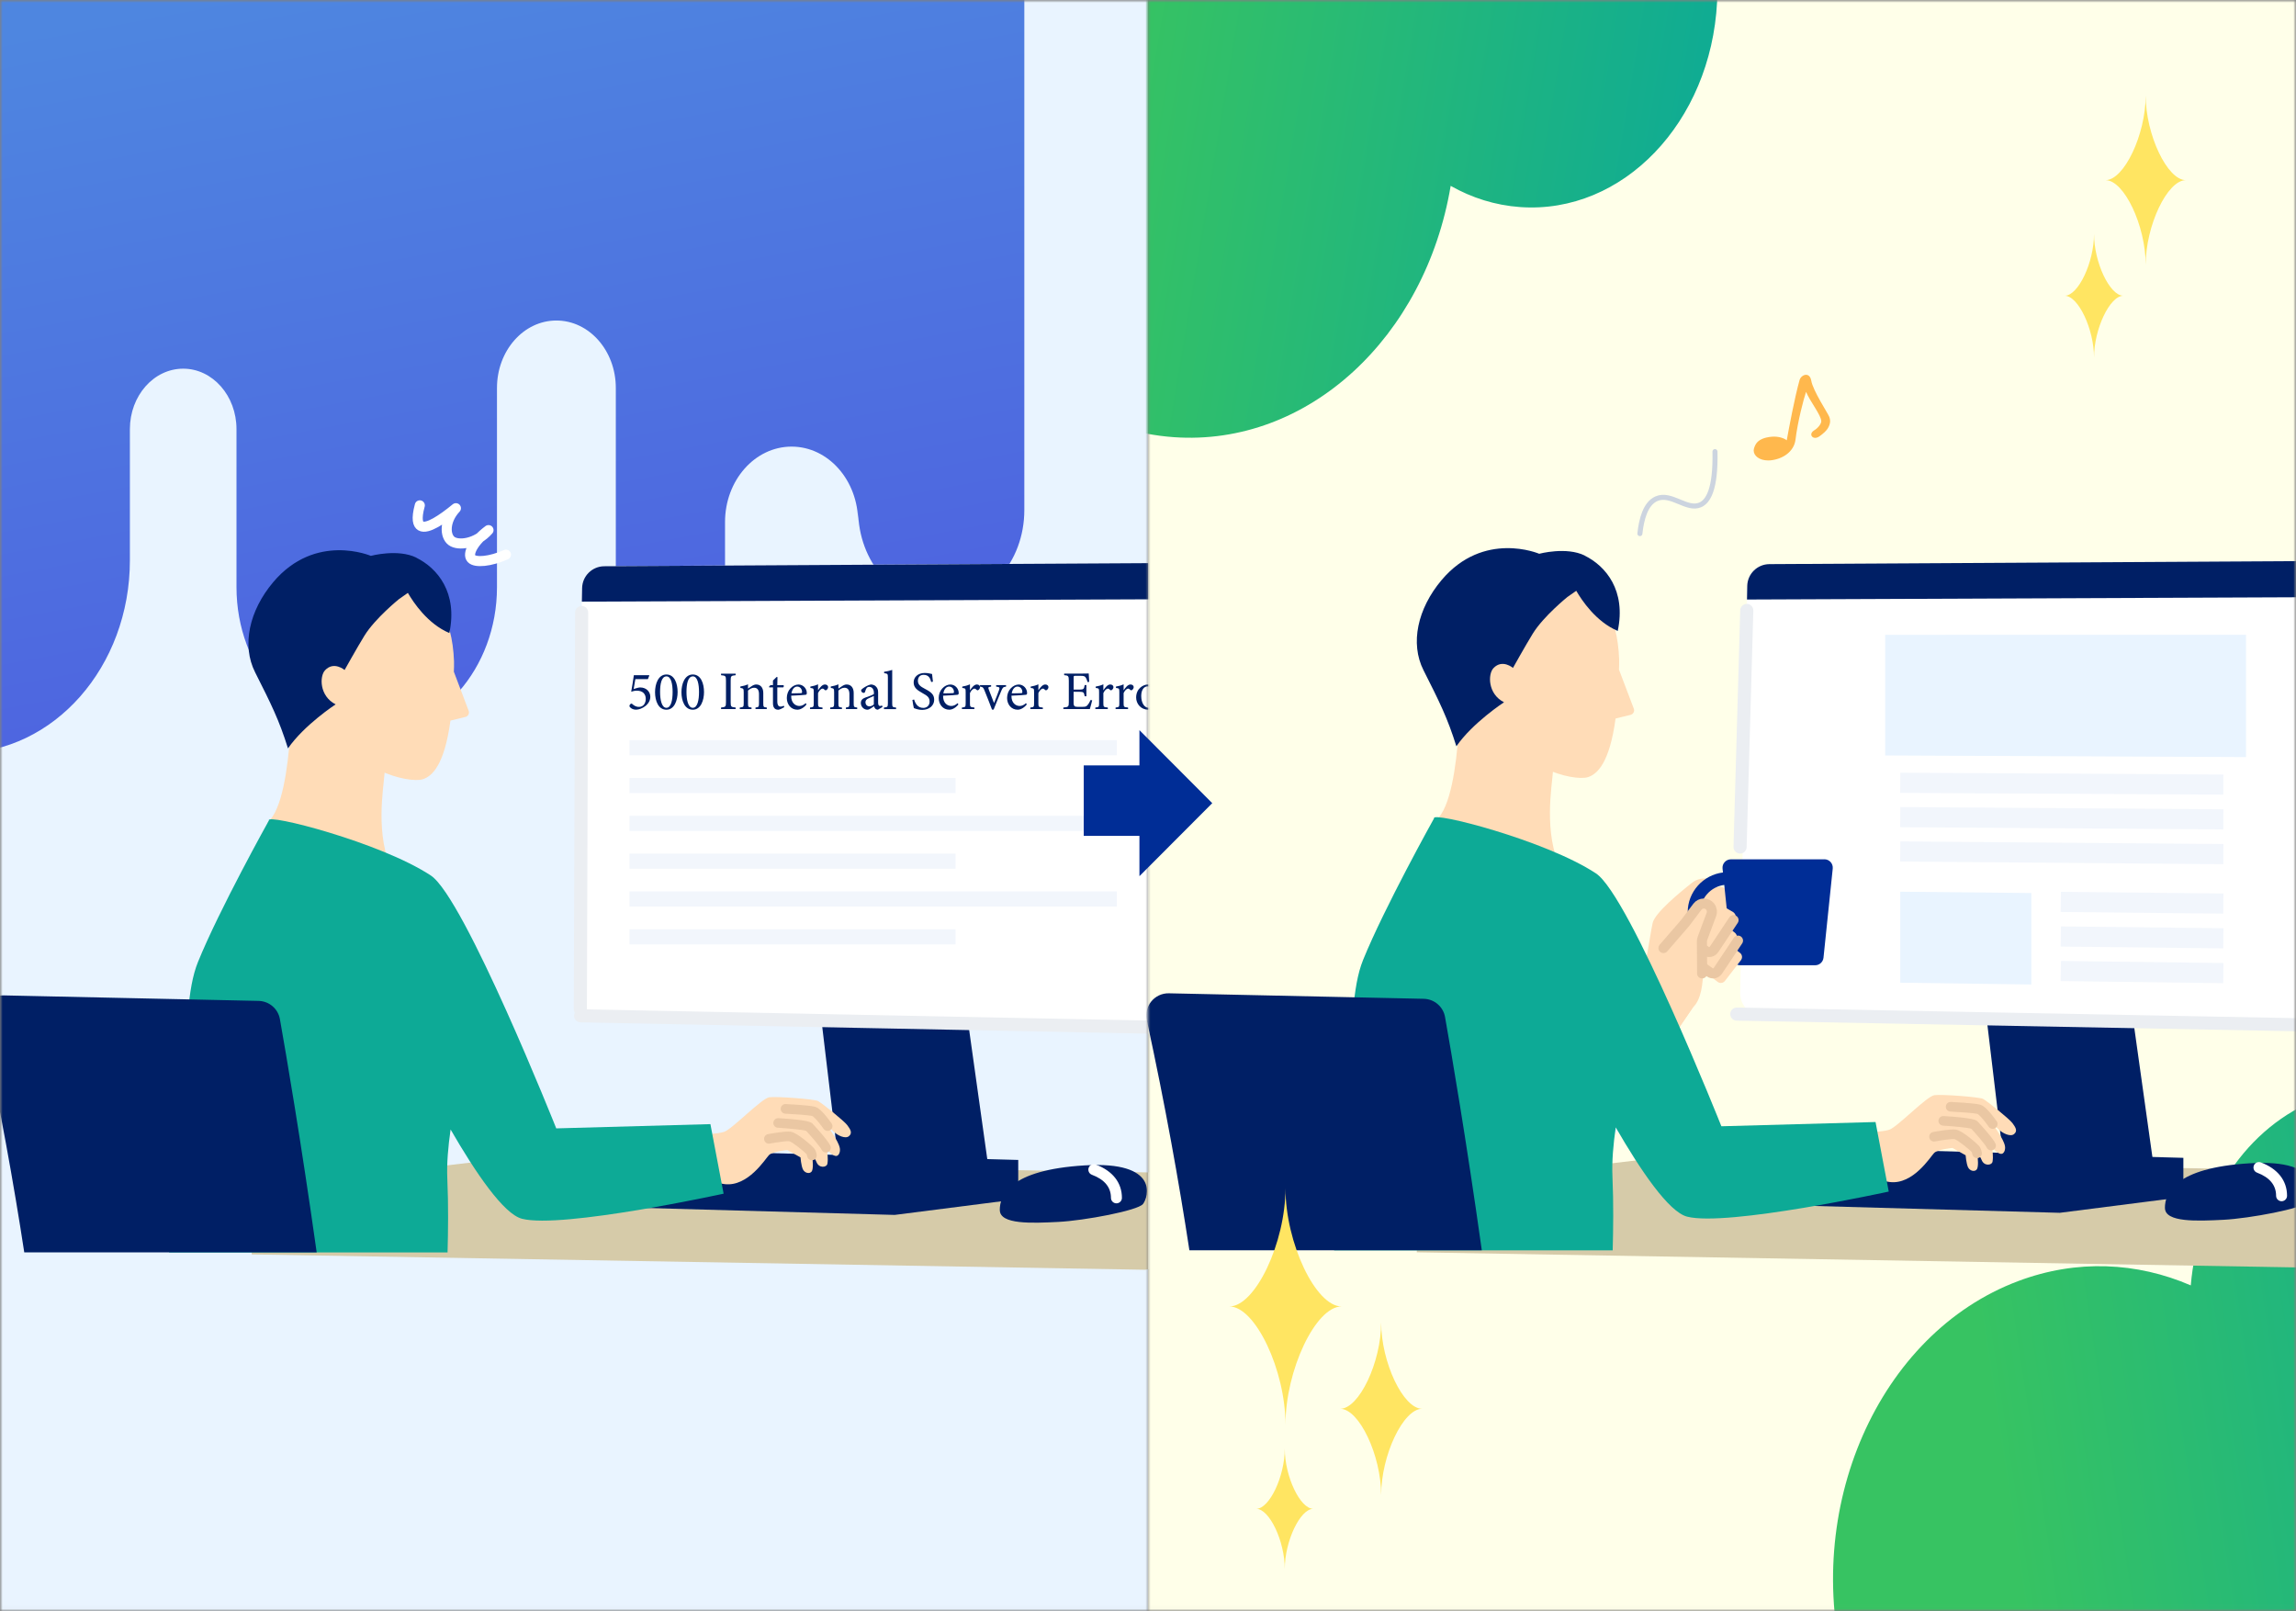 <svg width="456" height="320" viewBox="0 0 456 320" fill="none" xmlns="http://www.w3.org/2000/svg">
<rect x="0" y="0" width="456" height="320" fill="#808080" stroke="none"/>
<style type="text/css">
.flash1,.flash2{
	animation: beat 1s both infinite;
	transform-origin:center;
	transform-box:fill-box;
}
.flash2{
	animation-delay:.2s;
}
@keyframes beat {
	0% {
		scale:1;
	}

	50%{
		scale:1.3;
	}

	100% {
		scale:1;
	}
}
.music{
	animation: music 1s both infinite;
	animation-delay:.4s;
	transform-origin:left bottom;
	transform-box:fill-box;
}
@keyframes music {
	0% {
		rotate:0deg;
	}

	50%{
		rotate:10deg;
	}

	100% {
		rotate:0deg;
	}
}
.cloud{
	animation:cloud 2s both infinite;
}
@keyframes cloud{
	0% {
		translate:0 0;
	}

	50%{
		translate:0 -10px;
	}

	100% {
		translate:0 0;
	}
}
@media (prefers-reduced-motion: reduce) {
	*{
		animation:none !important;
	}
}
</style>
<mask id="mask0_2609_12579" style="mask-type:alpha" maskUnits="userSpaceOnUse" x="0" y="0" width="456" height="320">
	<rect width="456" height="320" fill="#D9D9D9"/>
</mask>
<g mask="url(#mask0_2609_12579)">
	<mask id="mask1_2609_12579" style="mask-type:alpha" maskUnits="userSpaceOnUse" x="0" y="-1" width="228" height="321">
		<rect y="-0.03" width="228" height="320" fill="#E9F4FF"/>
	</mask>
	<g mask="url(#mask1_2609_12579)">
		<rect y="-0.03" width="228" height="320" fill="#E9F4FF"/>
		<path class="cloud" d="M-41.687 -8.03L-41.687 111.266C-41.687 132.405 -26.579 149.542 -7.945 149.542C10.69 149.542 25.797 132.405 25.797 111.266V85.223C25.797 78.592 30.537 73.215 36.383 73.215C42.228 73.215 46.968 78.592 46.968 85.223V116.597C46.968 132.802 58.548 145.941 72.835 145.941C87.121 145.941 98.703 132.805 98.703 116.597V77.038C98.703 69.643 103.988 63.651 110.504 63.651C117.023 63.651 122.305 69.646 122.305 77.038V122.117C122.305 128.91 127.159 134.419 133.15 134.419C139.138 134.419 143.995 128.913 143.995 122.117V103.686C143.995 95.405 149.913 88.692 157.213 88.692C164.513 88.692 170.431 95.405 170.431 103.686V101.295C170.431 111.637 177.822 120.017 186.935 120.017C196.051 120.017 203.438 111.633 203.438 101.295V-8.03H-41.687Z" fill="url(#paint0_linear_2609_12579)"/>
		<path d="M162.074 193.632L166.631 231.768L196.372 232.28L191.021 194.129L162.074 193.632Z" fill="#001F65"/>
		<path d="M240.206 204.211L118.563 202.119C116.115 202.078 114.172 200.06 114.213 197.611L115.603 116.793C115.644 114.386 117.596 112.451 120.003 112.442L241.686 111.748C244.176 111.731 246.185 113.766 246.136 116.255L244.697 199.853C244.655 202.301 242.637 204.244 240.189 204.203L240.206 204.211Z" fill="white"/>
		<path d="M246.143 116.263C246.185 113.774 244.175 111.747 241.694 111.756L120.01 112.45C117.603 112.467 115.652 114.394 115.61 116.8L115.561 119.48L246.102 118.943L246.152 116.263H246.143Z" fill="#001F65"/>
		<path d="M240.289 205.518C240.289 205.518 240.223 205.518 240.19 205.518L115.289 203.029C114.569 203.012 113.999 202.425 114.007 201.706C114.023 200.986 114.602 200.424 115.33 200.424L240.231 202.913C241.984 202.954 243.382 201.565 243.407 199.845L244.747 121.986C244.763 121.267 245.35 120.696 246.07 120.705C246.79 120.721 247.36 121.308 247.352 122.028L246.012 199.886C245.954 203.012 243.399 205.518 240.281 205.518H240.289Z" fill="#EBEEF2"/>
		<path d="M115.263 201.72H115.239C114.519 201.704 113.948 201.117 113.957 200.397L114.213 121.613C114.23 120.893 114.842 120.331 115.536 120.331C116.256 120.347 116.827 120.935 116.818 121.654L116.562 200.438C116.545 201.15 115.966 201.72 115.263 201.72Z" fill="#EBEEF2"/>
		<path d="M227.462 252.164L267.838 243.901L268.012 233.522L96.035 230.569L50.209 236.003L49.986 249.112L227.462 252.164Z" fill="#D6CBA9"/>
		<path d="M131.011 228.393L100.468 239.12L177.69 241.271L202.228 238.136V230.354L131.011 228.393Z" fill="#001F65"/>
		<path d="M198.563 240.312C198.563 237.426 200.399 232.348 215.393 231.438C230.388 230.528 228.047 237.798 227.005 239.105C225.963 240.412 215.393 242.396 210.175 242.661C204.956 242.926 198.571 243.199 198.571 240.312H198.563Z" fill="#001F65"/>
		<path d="M221.729 238.971C221.133 238.971 220.645 238.483 220.645 237.887C220.645 235.786 219.372 234.24 216.858 233.297C216.295 233.09 216.014 232.462 216.221 231.899C216.428 231.337 217.056 231.056 217.618 231.263C220.968 232.52 222.821 234.868 222.821 237.887C222.821 238.483 222.333 238.971 221.737 238.971H221.729Z" fill="white"/>
		<path d="M77.987 173.172C74.422 165.828 76.184 156.54 76.374 153.562L78.053 142.819L58.477 140.09L57.6 146.227C57.17 152.338 56.053 160.931 53.142 163.305L65.44 178.142L77.978 173.172H77.987Z" fill="#FFDCB7"/>
		<path d="M66.93 144.008C69.37 152.642 81.098 155.678 83.993 154.743C85.771 154.164 88.26 152.03 89.459 143.107L92.437 142.379C92.974 142.246 93.28 141.676 93.082 141.155L90.138 133.397C90.154 132.735 90.195 132.057 90.171 131.346C89.517 113.258 75.457 112.986 75.457 112.986C75.457 112.986 63.101 111.315 58.627 123.894C53.797 137.466 66.93 144.008 66.93 144.008Z" fill="#FFDCB7"/>
		<path d="M141.488 234.62C141.488 234.62 142.431 234.976 143.937 235.158C148.568 235.712 151.992 230.146 152.72 229.393C153.448 228.641 156.375 228.393 156.375 228.393L158.981 229.84C158.981 229.84 159.113 231.469 159.452 232.205C159.791 232.941 160.767 233.214 161.205 232.644C161.536 232.222 161.478 230.518 161.263 229.46C161.602 229.815 161.958 230.245 162.148 230.742C162.636 232.065 164.207 231.875 164.332 231.089C164.489 230.138 164.381 228.732 164.05 227.921C164.522 228.608 164.985 229.195 165.754 229.509C166.523 229.824 166.945 228.831 166.796 228.021C166.647 227.21 166.035 226.201 165.547 225.407C165.365 225.109 164.91 224.415 164.365 223.645C164.828 224.042 165.25 224.406 165.489 224.654C166.358 225.523 167.896 226.226 168.607 225.63C169.368 224.994 168.872 224.257 168.277 223.447C167.681 222.636 163.174 218.989 162.413 218.634C161.652 218.27 154.308 217.707 152.786 217.906C151.264 218.104 145.45 224.216 143.821 224.77C143.143 225.002 141.91 225.134 140.686 225.209L135.798 225.68L137.411 235.208L141.488 234.629V234.62Z" fill="#FFDCB7"/>
		<path d="M164.364 224.597C164.066 224.597 163.777 224.456 163.587 224.2C161.949 221.909 161.362 221.653 161.337 221.636C160.642 221.446 157.673 221.247 155.961 221.165C155.432 221.14 155.027 220.693 155.051 220.164C155.076 219.635 155.523 219.221 156.052 219.254C156.524 219.279 160.725 219.477 161.875 219.8C162.412 219.949 163.272 220.462 165.15 223.083C165.456 223.513 165.356 224.109 164.926 224.415C164.761 224.539 164.562 224.597 164.372 224.597H164.364Z" fill="#EAC7A3"/>
		<path d="M164.042 228.88C163.67 228.88 163.314 228.657 163.157 228.293C162.934 227.764 160.866 225.374 160.105 224.58C159.452 224.365 156.739 224.092 154.481 223.959C153.952 223.926 153.555 223.471 153.588 222.95C153.621 222.421 154.076 222.032 154.597 222.057C160.651 222.421 161.114 222.892 161.362 223.141C161.594 223.372 164.48 226.482 164.927 227.565C165.134 228.053 164.902 228.616 164.414 228.814C164.298 228.864 164.174 228.889 164.05 228.889L164.042 228.88Z" fill="#EAC7A3"/>
		<path d="M161.256 230.42C160.81 230.42 160.413 230.114 160.322 229.659C160.256 229.337 160.198 229.229 160.198 229.229C159.826 228.766 157.394 226.79 156.757 226.641C156.302 226.566 154.392 226.823 152.887 227.104C152.374 227.203 151.869 226.864 151.77 226.343C151.671 225.822 152.01 225.326 152.531 225.227C153.341 225.078 156.062 224.59 157.071 224.755C158.403 224.97 161.322 227.592 161.719 228.088C161.926 228.344 162.075 228.717 162.191 229.271C162.298 229.784 161.968 230.296 161.455 230.404C161.389 230.42 161.322 230.42 161.256 230.42Z" fill="#EAC7A3"/>
		<path d="M89.485 225.391C89.113 225.391 88.749 225.201 88.543 224.846C82.786 214.88 77.799 204.285 77.741 204.178C77.485 203.632 77.716 202.987 78.262 202.73C78.808 202.474 79.453 202.706 79.71 203.251C79.759 203.359 84.713 213.871 90.42 223.754C90.718 224.275 90.544 224.937 90.023 225.234C89.849 225.334 89.667 225.383 89.477 225.383L89.485 225.391Z" fill="#F2F6FC"/>
		<path d="M37.272 237.607C36.809 242.296 35.114 245.844 33.55 248.723H88.888C88.996 244.505 89.079 239.476 88.839 234.026C88.707 231.098 89.004 227.691 89.492 224.308C94.446 232.885 100.02 241.089 103.66 242.032C111.55 244.083 143.714 237.053 143.714 237.053L141.092 223.241L110.474 224.085C110.474 224.085 92.221 178.25 85.564 173.867C75.523 167.25 52.721 161.461 53.408 162.933C53.408 162.933 43.566 180.574 39.307 191.069C35.047 201.564 38.397 226.318 37.281 237.607H37.272Z" fill="#0DAA96"/>
		<path d="M4.819 248.714H62.895C59.776 226.532 56.84 209.454 55.592 202.391C55.228 200.323 53.45 198.818 51.357 198.769L0.75 197.677C-2.095 197.619 -4.245 200.232 -3.642 203.011C0.006 219.817 2.751 235.192 4.819 248.714Z" fill="#001F65"/>
		<path d="M83.376 100.359C82.614 103.173 83.027 104.121 83.564 104.445C84.825 105.194 87.863 103.13 90.547 100.925C88.18 103.464 88.357 106.471 89.688 107.441C91.052 108.433 94.621 108.013 97.021 105.275C93.972 107.555 92.785 110.028 93.618 110.929C94.412 111.791 97.348 111.538 100.483 110.152" stroke="white" stroke-width="2" stroke-linecap="round" stroke-linejoin="round"/>
		<path d="M128.89 134.071L128.957 134.154L128.675 134.865H126.186C126.087 135.46 125.946 136.304 125.847 136.833C126.26 136.685 126.856 136.519 127.121 136.519C128.452 136.519 129.155 137.462 129.155 138.355C129.155 139 128.882 139.629 128.229 140.175C127.633 140.654 126.889 140.936 126.318 140.936C125.806 140.936 125.409 140.729 125.194 140.514C125.045 140.373 124.995 140.29 125.02 140.15C125.02 140.051 125.103 139.893 125.243 139.786C125.342 139.72 125.442 139.703 125.549 139.786C125.863 140.067 126.244 140.381 126.914 140.381C127.824 140.381 128.254 139.604 128.254 138.793C128.254 137.842 127.683 137.164 126.484 137.164C126.037 137.164 125.682 137.263 125.4 137.363L125.367 137.321C125.533 136.478 125.764 134.956 125.888 134.088H128.899L128.89 134.071Z" fill="#001F65"/>
		<path d="M132.354 133.947C133.975 133.947 134.579 135.766 134.579 137.437C134.579 139.016 133.975 140.943 132.354 140.943C130.733 140.943 130.096 139.157 130.096 137.453C130.096 135.874 130.717 133.947 132.354 133.947ZM132.354 134.327C131.345 134.327 131.097 135.915 131.097 137.428C131.097 138.942 131.403 140.563 132.354 140.563C133.305 140.563 133.587 138.95 133.587 137.437C133.587 135.923 133.314 134.319 132.354 134.319V134.327Z" fill="#001F65"/>
		<path d="M137.598 133.947C139.219 133.947 139.822 135.766 139.822 137.437C139.822 139.016 139.219 140.943 137.598 140.943C135.977 140.943 135.34 139.157 135.34 137.453C135.34 135.874 135.96 133.947 137.598 133.947ZM137.598 134.327C136.589 134.327 136.34 135.915 136.34 137.428C136.34 138.942 136.646 140.563 137.598 140.563C138.549 140.563 138.83 138.95 138.83 137.437C138.83 135.923 138.557 134.319 137.598 134.319V134.327Z" fill="#001F65"/>
		<path d="M143.206 140.813V140.507C144.091 140.408 144.182 140.366 144.182 139.448V135.156C144.182 134.23 144.099 134.18 143.206 134.089V133.783H146.101V134.089C145.208 134.188 145.117 134.23 145.117 135.156V139.448C145.117 140.375 145.199 140.408 146.101 140.507V140.813H143.206Z" fill="#001F65"/>
		<path d="M150.046 140.813V140.507C150.674 140.441 150.74 140.366 150.74 139.63V137.844C150.74 137.083 150.467 136.578 149.756 136.578C149.31 136.578 148.888 136.835 148.557 137.141V139.672C148.557 140.416 148.623 140.441 149.26 140.507V140.813H146.928V140.507C147.639 140.432 147.705 140.391 147.705 139.672V137.447C147.705 136.744 147.631 136.711 147.043 136.612V136.33C147.573 136.248 148.102 136.107 148.557 135.9V136.752C148.772 136.603 149.012 136.438 149.293 136.256C149.599 136.057 149.88 135.933 150.186 135.933C151.055 135.933 151.592 136.57 151.592 137.621V139.672C151.592 140.408 151.658 140.441 152.287 140.507V140.813H150.046Z" fill="#001F65"/>
		<path d="M155.039 140.805C154.857 140.904 154.683 140.946 154.576 140.946C153.881 140.946 153.517 140.524 153.517 139.656V136.505H152.773L152.732 136.372L153.021 136.058H153.517V135.148C153.724 134.933 154.038 134.652 154.245 134.437L154.41 134.462C154.386 134.917 154.377 135.545 154.377 136.066H155.61C155.709 136.174 155.676 136.414 155.544 136.513H154.377V139.283C154.377 140.16 154.725 140.325 155.006 140.325C155.262 140.325 155.51 140.226 155.668 140.152L155.767 140.433L155.056 140.813L155.039 140.805Z" fill="#001F65"/>
		<path d="M160.178 139.893C159.483 140.761 158.73 140.943 158.383 140.943C157.068 140.943 156.266 139.86 156.266 138.619C156.266 137.883 156.522 137.205 156.969 136.725C157.424 136.221 158.019 135.939 158.581 135.939C159.524 135.939 160.236 136.75 160.236 137.618C160.227 137.833 160.194 137.933 160.021 137.974C159.806 138.015 158.424 138.115 157.134 138.156C157.101 139.603 157.986 140.199 158.755 140.199C159.202 140.199 159.607 140.017 160.012 139.645L160.186 139.893H160.178ZM158.317 136.345C157.821 136.345 157.333 136.808 157.184 137.685C157.788 137.685 158.391 137.685 159.036 137.651C159.235 137.651 159.293 137.594 159.293 137.436C159.301 136.866 158.929 136.345 158.317 136.345Z" fill="#001F65"/>
		<path d="M163.361 140.813H160.872V140.507C161.55 140.441 161.616 140.391 161.616 139.688V137.439C161.616 136.727 161.575 136.694 160.946 136.62V136.347C161.475 136.264 161.963 136.132 162.468 135.9V137.091C162.848 136.529 163.303 135.933 163.841 135.933C164.238 135.933 164.469 136.181 164.469 136.454C164.469 136.703 164.296 136.942 164.105 137.05C163.998 137.116 163.907 137.108 163.824 137.025C163.659 136.86 163.535 136.752 163.336 136.752C163.113 136.752 162.708 137.091 162.468 137.637V139.672C162.468 140.383 162.526 140.441 163.353 140.507V140.813H163.361Z" fill="#001F65"/>
		<path d="M168.002 140.813V140.507C168.631 140.441 168.697 140.366 168.697 139.63V137.844C168.697 137.083 168.424 136.578 167.713 136.578C167.266 136.578 166.845 136.835 166.514 137.141V139.672C166.514 140.416 166.58 140.441 167.217 140.507V140.813H164.885V140.507C165.596 140.432 165.662 140.391 165.662 139.672V137.447C165.662 136.744 165.588 136.711 165 136.612V136.33C165.53 136.248 166.059 136.107 166.514 135.9V136.752C166.729 136.603 166.969 136.438 167.25 136.256C167.556 136.057 167.837 135.933 168.143 135.933C169.011 135.933 169.549 136.57 169.549 137.621V139.672C169.549 140.408 169.615 140.441 170.244 140.507V140.813H168.002Z" fill="#001F65"/>
		<path d="M174.352 140.944C174.186 140.944 173.955 140.861 173.847 140.737C173.707 140.596 173.64 140.447 173.591 140.249C173.161 140.538 172.631 140.944 172.292 140.944C171.523 140.944 170.969 140.307 170.969 139.612C170.969 139.083 171.259 138.735 171.854 138.529C172.516 138.305 173.326 138.024 173.566 137.826V137.611C173.566 136.841 173.177 136.403 172.615 136.403C172.367 136.403 172.218 136.519 172.11 136.651C171.995 136.8 171.912 137.04 171.821 137.354C171.771 137.528 171.672 137.602 171.507 137.602C171.3 137.602 171.027 137.387 171.027 137.123C171.027 136.974 171.168 136.841 171.383 136.693C171.697 136.469 172.325 136.064 172.937 135.932C173.26 135.932 173.599 136.031 173.847 136.221C174.228 136.544 174.401 136.916 174.401 137.478V139.562C174.401 140.059 174.583 140.207 174.782 140.207C174.914 140.207 175.055 140.15 175.171 140.092L175.278 140.398L174.36 140.935L174.352 140.944ZM173.558 138.206C173.318 138.322 172.797 138.553 172.549 138.661C172.135 138.843 171.887 139.05 171.887 139.447C171.887 140.017 172.317 140.282 172.665 140.282C172.946 140.282 173.334 140.108 173.55 139.893V138.206H173.558Z" fill="#001F65"/>
		<path d="M175.56 140.813V140.507C176.255 140.441 176.338 140.391 176.338 139.672V134.494C176.338 133.833 176.28 133.766 175.594 133.684V133.403C176.181 133.336 176.851 133.163 177.198 133.039V139.68C177.198 140.391 177.264 140.449 177.967 140.515V140.821H175.569L175.56 140.813Z" fill="#001F65"/>
		<path d="M184.94 135.429C184.758 134.718 184.452 134.015 183.434 134.015C182.591 134.015 182.301 134.635 182.301 135.198C182.301 135.942 182.781 136.322 183.674 136.785C184.973 137.455 185.535 137.952 185.535 138.977C185.535 140.11 184.551 140.979 183.153 140.979C182.5 140.979 181.946 140.797 181.499 140.623C181.416 140.317 181.284 139.581 181.21 139.002L181.549 138.919C181.764 139.647 182.244 140.582 183.368 140.582C184.146 140.582 184.625 140.044 184.625 139.341C184.625 138.506 184.179 138.175 183.228 137.654C182.095 137.034 181.458 136.521 181.458 135.512C181.458 134.503 182.26 133.643 183.683 133.643C184.286 133.643 184.882 133.808 185.113 133.849C185.155 134.238 185.196 134.668 185.287 135.371L184.948 135.437L184.94 135.429Z" fill="#001F65"/>
		<path d="M190.347 139.893C189.652 140.761 188.899 140.943 188.552 140.943C187.237 140.943 186.435 139.86 186.435 138.619C186.435 137.883 186.691 137.205 187.138 136.725C187.593 136.221 188.188 135.939 188.75 135.939C189.693 135.939 190.405 136.75 190.405 137.618C190.396 137.833 190.363 137.933 190.19 137.974C189.974 138.015 188.593 138.115 187.303 138.156C187.27 139.603 188.155 140.199 188.924 140.199C189.371 140.199 189.776 140.017 190.181 139.645L190.355 139.893H190.347ZM188.486 136.345C187.99 136.345 187.502 136.808 187.353 137.685C187.956 137.685 188.56 137.685 189.205 137.651C189.404 137.651 189.462 137.594 189.462 137.436C189.47 136.866 189.098 136.345 188.486 136.345Z" fill="#001F65"/>
		<path d="M193.532 140.813H191.042V140.507C191.721 140.441 191.787 140.391 191.787 139.688V137.439C191.787 136.727 191.745 136.694 191.117 136.62V136.347C191.646 136.264 192.134 136.132 192.639 135.9V137.091C193.019 136.529 193.474 135.933 194.012 135.933C194.409 135.933 194.64 136.181 194.64 136.454C194.64 136.703 194.466 136.942 194.276 137.05C194.169 137.116 194.078 137.108 193.995 137.025C193.83 136.86 193.706 136.752 193.507 136.752C193.284 136.752 192.879 137.091 192.639 137.637V139.672C192.639 140.383 192.697 140.441 193.524 140.507V140.813H193.532Z" fill="#001F65"/>
		<path d="M199.817 136.354C199.23 136.428 199.156 136.519 198.874 137.164C198.519 138.033 197.898 139.472 197.336 140.927H197.022C196.567 139.687 196.038 138.396 195.533 137.131C195.285 136.503 195.194 136.436 194.632 136.354V136.064H196.84V136.354C196.244 136.428 196.22 136.503 196.393 136.974C196.666 137.718 197.121 138.868 197.419 139.621C197.807 138.661 198.163 137.768 198.403 137.081C198.585 136.552 198.552 136.436 197.841 136.354V136.064H199.809V136.354H199.817Z" fill="#001F65"/>
		<path d="M203.928 139.893C203.233 140.761 202.48 140.943 202.133 140.943C200.818 140.943 200.016 139.86 200.016 138.619C200.016 137.883 200.272 137.205 200.719 136.725C201.173 136.221 201.769 135.939 202.331 135.939C203.274 135.939 203.985 136.75 203.985 137.618C203.977 137.833 203.944 137.933 203.77 137.974C203.555 138.015 202.174 138.115 200.884 138.156C200.851 139.603 201.736 140.199 202.505 140.199C202.952 140.199 203.357 140.017 203.762 139.645L203.936 139.893H203.928ZM202.067 136.345C201.57 136.345 201.083 136.808 200.934 137.685C201.537 137.685 202.141 137.685 202.786 137.651C202.985 137.651 203.043 137.594 203.043 137.436C203.051 136.866 202.679 136.345 202.067 136.345Z" fill="#001F65"/>
		<path d="M207.121 140.813H204.631V140.507C205.31 140.441 205.376 140.391 205.376 139.688V137.439C205.376 136.727 205.334 136.694 204.706 136.62V136.347C205.235 136.264 205.723 136.132 206.228 135.9V137.091C206.608 136.529 207.063 135.933 207.6 135.933C207.997 135.933 208.229 136.181 208.229 136.454C208.229 136.703 208.055 136.942 207.865 137.05C207.758 137.116 207.667 137.108 207.584 137.025C207.419 136.86 207.294 136.752 207.096 136.752C206.873 136.752 206.467 137.091 206.228 137.637V139.672C206.228 140.383 206.285 140.441 207.112 140.507V140.813H207.121Z" fill="#001F65"/>
		<path d="M216.913 139.091C216.847 139.372 216.557 140.488 216.45 140.811H211.19V140.505C212.199 140.43 212.273 140.331 212.273 139.446V135.17C212.273 134.211 212.158 134.153 211.347 134.079V133.773H214.655C215.673 133.773 216.094 133.764 216.227 133.748C216.235 134.021 216.285 134.831 216.326 135.402L216.003 135.46C215.904 135.096 215.797 134.864 215.681 134.641C215.507 134.285 215.259 134.211 214.614 134.211H213.588C213.249 134.211 213.233 134.244 213.233 134.558V136.948H214.432C215.242 136.948 215.3 136.783 215.424 136.047H215.764V138.272H215.424C215.284 137.494 215.201 137.387 214.415 137.387H213.224V139.537C213.224 140.298 213.464 140.356 214.002 140.372H215.011C215.673 140.372 215.78 140.273 216.02 139.992C216.227 139.769 216.45 139.322 216.607 139L216.93 139.082L216.913 139.091Z" fill="#001F65"/>
		<path d="M220.03 140.813H217.54V140.507C218.218 140.441 218.285 140.391 218.285 139.688V137.439C218.285 136.727 218.243 136.694 217.615 136.62V136.347C218.144 136.264 218.632 136.132 219.136 135.9V137.091C219.517 136.529 219.972 135.933 220.509 135.933C220.906 135.933 221.138 136.181 221.138 136.454C221.138 136.703 220.964 136.942 220.774 137.05C220.667 137.116 220.576 137.108 220.493 137.025C220.327 136.86 220.203 136.752 220.005 136.752C219.782 136.752 219.376 137.091 219.136 137.637V139.672C219.136 140.383 219.194 140.441 220.021 140.507V140.813H220.03Z" fill="#001F65"/>
		<path d="M224.05 140.813H221.561V140.507C222.239 140.441 222.305 140.391 222.305 139.688V137.439C222.305 136.727 222.264 136.694 221.635 136.62V136.347C222.165 136.264 222.652 136.132 223.157 135.9V137.091C223.537 136.529 223.992 135.933 224.53 135.933C224.927 135.933 225.158 136.181 225.158 136.454C225.158 136.703 224.985 136.942 224.795 137.05C224.687 137.116 224.596 137.108 224.513 137.025C224.348 136.86 224.224 136.752 224.025 136.752C223.802 136.752 223.397 137.091 223.157 137.637V139.672C223.157 140.383 223.215 140.441 224.042 140.507V140.813H224.05Z" fill="#001F65"/>
		<path d="M228.043 135.932C229.391 135.932 230.4 136.958 230.4 138.356C230.4 140.109 229.102 140.936 228.043 140.936C226.555 140.936 225.645 139.737 225.645 138.521C225.645 136.759 227.018 135.924 228.043 135.924V135.932ZM227.911 136.305C227.249 136.305 226.654 136.941 226.654 138.198C226.654 139.571 227.258 140.564 228.142 140.564C228.812 140.564 229.375 140.076 229.375 138.595C229.375 137.33 228.854 136.305 227.903 136.305H227.911Z" fill="#001F65"/>
		<path d="M125.02 148.488H221.809" stroke="#F2F6FC" stroke-width="3" stroke-miterlimit="10"/>
		<path d="M125.02 155.998H189.786" stroke="#F2F6FC" stroke-width="3" stroke-miterlimit="10"/>
		<path d="M125.02 163.515H221.809" stroke="#F2F6FC" stroke-width="3" stroke-miterlimit="10"/>
		<path d="M125.02 171.024H189.786" stroke="#F2F6FC" stroke-width="3" stroke-miterlimit="10"/>
		<path d="M125.02 178.533H221.809" stroke="#F2F6FC" stroke-width="3" stroke-miterlimit="10"/>
		<path d="M125.02 186.044H189.786" stroke="#F2F6FC" stroke-width="3" stroke-miterlimit="10"/>
		<path d="M82.694 110.744C79.038 108.941 73.646 110.388 73.646 110.388C73.646 110.388 62.63 105.666 54.244 115.632C49.488 121.289 47.974 128.17 50.663 133.504C53.871 139.864 55.418 142.949 57.196 148.623C60.422 143.95 66.658 139.881 66.658 139.881C63.416 138.235 63.44 134.29 64.557 133.107C66.319 131.23 68.436 133.058 68.436 133.058C68.436 133.058 70.983 128.501 72.381 126.235C74.515 122.786 79.245 118.973 79.245 118.973L81.007 117.741C82.057 119.56 84.911 123.894 89.244 125.713C90.94 117.683 86.879 112.828 82.686 110.761L82.694 110.744Z" fill="#001F65"/>
	</g>
	<mask id="mask2_2609_12579" style="mask-type:alpha" maskUnits="userSpaceOnUse" x="228" y="-1" width="228" height="321">
		<rect x="228" y="-0.03" width="228" height="320" fill="#FFFFE9"/>
	</mask>
	<g mask="url(#mask2_2609_12579)">
		<rect x="228" y="-0.03" width="228" height="320" fill="#FFFFE9"/>
		<path d="M341.024 0.386C339.794 24.33 322.283 42.569 301.913 41.123C296.969 40.772 292.313 39.29 288.112 36.911C283.077 66.938 259.807 88.712 233.097 86.816C203.97 84.749 181.785 55.318 183.543 21.081C185.302 -13.155 210.34 -39.233 239.466 -37.166C251.664 -36.3 262.643 -30.636 271.158 -21.83C277.611 -36.818 291.195 -46.662 306.367 -45.586C326.738 -44.14 342.254 -23.557 341.024 0.386Z" fill="url(#paint1_linear_2609_12579)"/>
		<path d="M507.081 246.347C513.286 269.199 502.555 293.636 483.114 300.929C478.396 302.699 473.598 303.293 468.949 302.856C473.473 332.996 458.456 363.173 432.964 372.736C405.166 383.164 375.439 365.128 366.568 332.453C357.697 299.778 373.039 264.836 400.838 254.408C412.479 250.041 424.458 250.666 435.102 255.267C436.519 238.551 446.165 223.607 460.646 218.175C480.087 210.882 500.877 223.495 507.081 246.347Z" fill="url(#paint2_linear_2609_12579)"/>
		<path d="M393.476 193.214L398.033 231.349L427.774 231.862L422.423 193.71L393.476 193.214Z" fill="#001F65"/>
		<path d="M323.931 200.071C326.511 196.085 327.586 185.987 328.232 183.274C328.711 181.272 333.549 177.269 336.072 175.293C337.015 174.557 338.231 174.292 339.388 174.565C340.654 174.871 341.448 176.128 341.175 177.402L336.221 200.071L330.762 208.069L323.931 200.071Z" fill="#FFDCB7"/>
		<path d="M471.609 203.792L349.967 201.7C347.519 201.658 345.575 199.64 345.617 197.192L347.006 116.373C347.047 113.966 348.999 112.031 351.406 112.022L473.09 111.328C475.579 111.311 477.589 113.346 477.539 115.835L476.1 199.433C476.059 201.881 474.041 203.825 471.593 203.784L471.609 203.792Z" fill="white"/>
		<path d="M343.508 177.003L342.262 176.283C341.657 175.934 340.883 176.141 340.533 176.746L336.013 184.575C335.664 185.18 335.871 185.954 336.477 186.303L337.723 187.023C338.328 187.372 339.102 187.165 339.451 186.56L343.971 178.731C344.321 178.126 344.113 177.352 343.508 177.003Z" fill="#FFDCB7"/>
		<path d="M362.322 170.652H343.772C342.779 170.652 342.002 171.512 342.109 172.496L342.192 173.265C338.247 173.745 335.187 177.111 335.187 181.172C335.187 185.572 338.768 189.145 343.16 189.145C343.391 189.145 343.615 189.128 343.838 189.112L343.954 190.195C344.045 191.047 344.764 191.692 345.616 191.692H360.495C361.355 191.692 362.066 191.047 362.157 190.195L363.993 172.488C364.092 171.504 363.323 170.644 362.331 170.644L362.322 170.652ZM343.16 186.672C340.133 186.672 337.668 184.207 337.668 181.18C337.668 178.393 339.761 176.086 342.448 175.738L343.582 186.655C343.441 186.664 343.3 186.68 343.16 186.68V186.672Z" fill="#002D96"/>
		<path d="M344.529 185.202L343.206 184.182C342.704 183.794 341.982 183.888 341.594 184.39L337.291 189.97C336.903 190.473 336.996 191.195 337.499 191.583L338.822 192.603C339.325 192.991 340.047 192.897 340.434 192.395L344.738 186.815C345.125 186.312 345.032 185.59 344.529 185.202Z" fill="#FFDCB7"/>
		<path d="M345.579 189.236L344.06 188.064C343.612 187.718 342.968 187.801 342.622 188.25L339.435 192.382C339.089 192.831 339.172 193.475 339.62 193.821L341.14 194.992C341.588 195.338 342.232 195.255 342.578 194.807L345.765 190.674C346.111 190.226 346.028 189.582 345.579 189.236Z" fill="#FFDCB7"/>
		<path d="M344.127 181.076L342.881 180.356C342.275 180.007 341.501 180.214 341.152 180.819L336.632 188.648C336.283 189.253 336.49 190.027 337.095 190.377L338.342 191.096C338.947 191.446 339.721 191.238 340.07 190.633L344.59 182.804C344.939 182.199 344.732 181.425 344.127 181.076Z" fill="#FFDCB7"/>
		<path d="M310.044 172.754C306.479 165.41 308.241 156.122 308.431 153.145L310.11 142.402L290.533 139.672L289.657 145.809C289.227 151.921 288.11 160.514 285.199 162.888L297.497 177.725L310.035 172.754H310.044Z" fill="#FFDCB7"/>
		<path d="M477.546 115.843C477.587 113.353 475.577 111.327 473.096 111.335L351.413 112.03C349.006 112.047 347.054 113.974 347.013 116.38L346.963 119.06L477.504 118.523L477.554 115.843H477.546Z" fill="#001F65"/>
		<path d="M471.691 205.098C471.691 205.098 471.625 205.098 471.592 205.098L344.913 202.692C344.194 202.675 343.623 202.088 343.631 201.368C343.648 200.649 344.227 200.086 344.954 200.086L471.633 202.493C473.387 202.535 474.784 201.145 474.809 199.425L476.149 121.566C476.166 120.847 476.753 120.276 477.472 120.284C478.192 120.301 478.763 120.888 478.754 121.608L477.414 199.466C477.357 202.592 474.801 205.098 471.683 205.098H471.691Z" fill="#EBEEF2"/>
		<path d="M345.592 169.512H345.567C344.847 169.496 344.277 168.908 344.285 168.189L345.617 121.204C345.633 120.485 346.245 119.922 346.94 119.922C347.659 119.939 348.23 120.526 348.222 121.246L346.89 168.23C346.874 168.942 346.295 169.512 345.592 169.512Z" fill="#EBEEF2"/>
		<path d="M458.864 251.745L499.241 243.482L499.415 233.111L327.438 230.15L281.612 235.584L281.388 248.693L458.864 251.745Z" fill="#D6CBA9"/>
		<path d="M362.414 227.975L331.871 238.702L409.092 240.852L433.631 237.717V229.935L362.414 227.975Z" fill="#001F65"/>
		<path d="M429.966 239.891C429.966 237.005 431.802 231.927 446.796 231.017C461.791 230.107 459.45 237.377 458.408 238.684C457.366 239.99 446.796 241.975 441.577 242.24C436.359 242.505 429.974 242.778 429.974 239.891H429.966Z" fill="#001F65"/>
		<path d="M453.131 238.552C452.535 238.552 452.047 238.064 452.047 237.469C452.047 235.368 450.774 233.821 448.26 232.878C447.697 232.672 447.416 232.043 447.623 231.481C447.83 230.918 448.458 230.637 449.02 230.844C452.37 232.101 454.223 234.45 454.223 237.469C454.223 238.064 453.735 238.552 453.139 238.552H453.131Z" fill="white"/>
		<path d="M298.333 143.592C300.773 152.226 312.501 155.262 315.395 154.327C317.173 153.748 319.663 151.614 320.862 142.691L323.839 141.963C324.377 141.83 324.683 141.26 324.485 140.739L321.54 132.981C321.557 132.319 321.598 131.641 321.573 130.93C320.92 112.842 306.86 112.569 306.86 112.569C306.86 112.569 294.504 110.899 290.03 123.478C285.2 137.05 298.333 143.592 298.333 143.592Z" fill="#FFDCB7"/>
		<path d="M372.891 234.204C372.891 234.204 373.834 234.559 375.339 234.741C379.971 235.295 383.395 229.729 384.123 228.977C384.85 228.224 387.778 227.976 387.778 227.976L390.383 229.423C390.383 229.423 390.516 231.053 390.855 231.789C391.194 232.525 392.17 232.798 392.608 232.227C392.939 231.805 392.881 230.102 392.666 229.043C393.005 229.399 393.361 229.829 393.551 230.325C394.039 231.648 395.61 231.458 395.734 230.672C395.891 229.721 395.784 228.315 395.453 227.505C395.925 228.191 396.388 228.778 397.157 229.093C397.926 229.407 398.348 228.414 398.199 227.604C398.05 226.793 397.438 225.784 396.95 224.99C396.768 224.693 396.313 223.998 395.767 223.229C396.231 223.626 396.652 223.99 396.892 224.238C397.761 225.106 399.299 225.809 400.01 225.214C400.771 224.577 400.275 223.841 399.679 223.03C399.084 222.22 394.576 218.572 393.816 218.217C393.055 217.853 385.711 217.291 384.189 217.489C382.667 217.688 376.853 223.799 375.224 224.354C374.545 224.585 373.313 224.717 372.089 224.792L367.201 225.263L368.814 234.791L372.891 234.212V234.204Z" fill="#FFDCB7"/>
		<path d="M330.463 187.985C330.463 187.985 333.441 185.264 334.59 183.437C335.748 181.609 337.104 178.88 338.825 179.533C340.537 180.186 339.106 183.9 338.395 185.686C337.683 187.464 339.511 197.033 336.211 200.077L330.753 208.074L325.683 202.136L330.463 187.985Z" fill="#FFDCB7"/>
		<path d="M395.768 224.179C395.47 224.179 395.18 224.038 394.99 223.782C393.353 221.491 392.765 221.234 392.741 221.218C392.046 221.028 389.077 220.829 387.365 220.746C386.835 220.722 386.43 220.275 386.455 219.746C386.48 219.216 386.926 218.803 387.456 218.836C387.927 218.861 392.128 219.059 393.278 219.382C393.816 219.531 394.676 220.043 396.553 222.665C396.859 223.095 396.76 223.691 396.33 223.997C396.164 224.121 395.966 224.179 395.776 224.179H395.768Z" fill="#EAC7A3"/>
		<path d="M395.444 228.461C395.072 228.461 394.717 228.238 394.559 227.874C394.336 227.345 392.269 224.954 391.508 224.16C390.854 223.945 388.142 223.672 385.884 223.54C385.354 223.507 384.957 223.052 384.991 222.531C385.024 222.002 385.478 221.613 386 221.638C392.054 222.002 392.517 222.473 392.765 222.721C392.996 222.953 395.883 226.063 396.329 227.146C396.536 227.634 396.305 228.196 395.817 228.395C395.701 228.445 395.577 228.469 395.453 228.469L395.444 228.461Z" fill="#EAC7A3"/>
		<path d="M392.659 229.999C392.212 229.999 391.815 229.693 391.724 229.239C391.658 228.916 391.6 228.809 391.6 228.809C391.228 228.345 388.797 226.369 388.16 226.22C387.705 226.145 385.794 226.402 384.289 226.683C383.776 226.782 383.272 226.443 383.173 225.922C383.073 225.401 383.412 224.905 383.933 224.806C384.744 224.657 387.465 224.169 388.474 224.334C389.806 224.549 392.725 227.171 393.122 227.667C393.329 227.924 393.478 228.296 393.593 228.85C393.701 229.363 393.37 229.875 392.857 229.983C392.791 229.999 392.725 229.999 392.659 229.999Z" fill="#EAC7A3"/>
		<path d="M320.888 224.973C320.516 224.973 320.152 224.783 319.945 224.427C314.189 214.461 309.202 203.867 309.144 203.759C308.887 203.214 309.119 202.568 309.665 202.312C310.211 202.056 310.856 202.287 311.112 202.833C311.162 202.941 316.116 213.452 321.822 223.336C322.12 223.857 321.946 224.518 321.425 224.816C321.252 224.915 321.07 224.965 320.879 224.965L320.888 224.973Z" fill="#F2F6FC"/>
		<path d="M268.675 237.188C268.212 241.877 266.516 245.425 264.953 248.303H320.291C320.399 244.086 320.481 239.057 320.241 233.607C320.109 230.679 320.407 227.272 320.895 223.889C325.849 232.465 331.423 240.67 335.062 241.613C342.952 243.664 375.116 236.634 375.116 236.634L372.494 222.822L341.877 223.666C341.877 223.666 323.624 177.83 316.966 173.447C306.926 166.831 284.124 161.041 284.811 162.514C284.811 162.514 274.969 180.155 270.71 190.65C266.45 201.145 269.8 225.899 268.683 237.188H268.675Z" fill="#0DAA96"/>
		<path d="M236.222 248.297H294.298C291.18 226.116 288.244 209.037 286.995 201.974C286.631 199.907 284.853 198.401 282.76 198.352L232.153 197.26C229.308 197.202 227.158 199.816 227.761 202.595C231.409 219.4 234.155 234.775 236.222 248.297Z" fill="#001F65"/>
		<path d="M314.743 110.328C311.087 108.525 305.695 109.972 305.695 109.972C305.695 109.972 294.679 105.25 286.292 115.216C281.537 120.873 280.023 127.754 282.711 133.088C285.92 139.448 287.467 142.533 289.245 148.207C292.471 143.534 298.706 139.465 298.706 139.465C295.464 137.819 295.489 133.874 296.606 132.691C298.367 130.814 300.485 132.642 300.485 132.642C300.485 132.642 303.032 128.085 304.43 125.818C306.563 122.37 311.294 118.557 311.294 118.557L313.056 117.325C314.106 119.144 316.959 123.478 321.293 125.297C322.989 117.267 318.928 112.412 314.735 110.344L314.743 110.328Z" fill="#001F65"/>
		<path d="M330.373 188.275L334.69 183.28C334.69 183.28 334.74 183.222 334.756 183.197L337.105 180.079C337.411 179.674 337.883 179.434 338.387 179.434C338.867 179.434 339.313 179.649 339.619 180.013C339.992 180.46 340.091 181.063 339.892 181.609L338.114 186.365C338.032 186.58 337.998 186.82 338.015 187.051L338.048 193.312" stroke="#EAC7A3" stroke-width="2" stroke-miterlimit="10" stroke-linecap="round"/>
		<path d="M338.628 188.739C339.157 189.244 340.017 189.145 340.423 188.533L344.293 182.727" stroke="#EAC7A3" stroke-width="2" stroke-linecap="round" stroke-linejoin="round"/>
		<path d="M338.279 192.181L339.585 193.099C340.106 193.463 340.818 193.331 341.173 192.802L345.176 186.797" stroke="#EAC7A3" stroke-width="2" stroke-linecap="round" stroke-linejoin="round"/>
		<g class="music">
			<path d="M325.693 105.969C325.991 103.174 326.776 100.014 328.968 99.047C331.896 97.757 334.997 101.412 337.66 100.271C339.273 99.584 340.762 97.112 340.605 89.685" stroke="#CCD4DF" stroke-miterlimit="10" stroke-linecap="round"/>
			<path d="M357.401 75.488C357.575 74.879 358.157 74.433 358.694 74.433C359.145 74.433 359.581 74.76 359.726 75.592C360.06 77.599 363.053 82.088 363.315 82.802C363.416 83.084 363.475 83.352 363.475 83.619C363.475 84.095 363.3 84.541 363.111 84.898C362.748 85.582 362.065 86.132 361.353 86.652C360.481 87.276 359.726 86.845 359.726 86.28C359.726 86.013 359.9 85.715 360.307 85.463C361.15 84.957 361.716 84.125 361.716 83.649C361.716 82.49 359.464 79.68 358.694 77.822C358.2 79.264 357.023 83.783 356.602 87.276C356.311 89.759 353.972 91.201 351.604 91.424C351.444 91.439 351.284 91.439 351.153 91.439C349.453 91.439 348.291 90.532 348.291 89.461C348.291 89.075 348.553 88.406 348.829 88.034C349.381 87.291 350.398 86.86 351.88 86.726C353.289 86.607 354.408 87.068 354.858 87.44C355.309 84.957 356.413 79.026 357.401 75.488Z" fill="#FFB84D"/>
		</g>
		<path d="M445.791 199.545L374.408 198.493V121.821L445.791 121.806V199.545Z" fill="white"/>
		<path d="M446.074 150.35L374.408 150.028V126.071L446.074 126.057V150.35Z" fill="#E9F4FF"/>
		<path d="M377.401 155.457L441.571 155.81" stroke="#F2F6FC" stroke-width="4" stroke-miterlimit="10"/>
		<path d="M377.401 162.274L441.571 162.717" stroke="#F2F6FC" stroke-width="4" stroke-miterlimit="10"/>
		<path d="M377.401 169.095L441.571 169.622" stroke="#F2F6FC" stroke-width="4" stroke-miterlimit="10"/>
		<path d="M409.286 179.114L441.569 179.437" stroke="#F2F6FC" stroke-width="4" stroke-miterlimit="10"/>
		<path d="M409.286 185.979L441.569 186.339" stroke="#F2F6FC" stroke-width="4" stroke-miterlimit="10"/>
		<path d="M409.286 192.836L441.569 193.25" stroke="#F2F6FC" stroke-width="4" stroke-miterlimit="10"/>
		<path d="M377.401 195.157L403.438 195.51V177.348L377.401 177.085V195.157Z" fill="#E9F4FF"/>
		<g class="flash1">
			<path d="M415.886 71.011C415.886 65.346 412.751 58.733 410.06 58.733C412.746 58.733 415.886 52.12 415.886 46.455C415.886 52.12 419.021 58.733 421.713 58.733C419.026 58.733 415.886 65.346 415.886 71.011Z" fill="#FFE562"/>
			<path d="M426.146 52.577C426.146 44.824 421.855 35.774 418.172 35.774C421.849 35.774 426.146 26.723 426.146 18.97C426.146 26.723 430.436 35.774 434.12 35.774C430.443 35.774 426.146 44.824 426.146 52.577Z" fill="#FFE562"/>
		</g>
		<g class="flash2">
			<path d="M255.305 282.926C255.305 272.093 249.31 259.448 244.164 259.448C249.301 259.448 255.305 246.803 255.305 235.97C255.305 246.803 261.3 259.448 266.446 259.448C261.309 259.448 255.305 272.093 255.305 282.926Z" fill="#FFE562"/>
			<path d="M274.307 296.926C274.307 289.011 269.927 279.771 266.166 279.771C269.92 279.771 274.307 270.531 274.307 262.616C274.307 270.531 278.687 279.771 282.448 279.771C278.694 279.771 274.307 289.011 274.307 296.926Z" fill="#FFE562"/>
			<path d="M255.165 311.58C255.165 306.069 252.116 299.637 249.498 299.637C252.111 299.637 255.165 293.205 255.165 287.694C255.165 293.205 258.215 299.637 260.832 299.637C258.219 299.637 255.165 306.069 255.165 311.58Z" fill="#FFE562"/>
		</g>
	</g>
	<path d="M240.761 159.5L226.298 174V166H215.239V152H226.298V145L240.761 159.5Z" fill="#002D96"/>
</g>
<defs>
	<linearGradient id="paint0_linear_2609_12579" x1="80.876" y1="-8.03" x2="111.882" y2="157.158" gradientUnits="userSpaceOnUse">
		<stop stop-color="#4E86E0"/>
		<stop offset="1" stop-color="#4E5FE0"/>
	</linearGradient>
	<linearGradient id="paint1_linear_2609_12579" x1="349.248" y1="-0.336" x2="227.338" y2="-20.665" gradientUnits="userSpaceOnUse">
		<stop stop-color="#0DAA96"/>
		<stop offset="1" stop-color="#37C362"/>
	</linearGradient>
	<linearGradient id="paint2_linear_2609_12579" x1="514.529" y1="242.185" x2="392.431" y2="260.623" gradientUnits="userSpaceOnUse">
		<stop stop-color="#0DAA96"/>
		<stop offset="1" stop-color="#37C362"/>
	</linearGradient>
</defs>
</svg>
